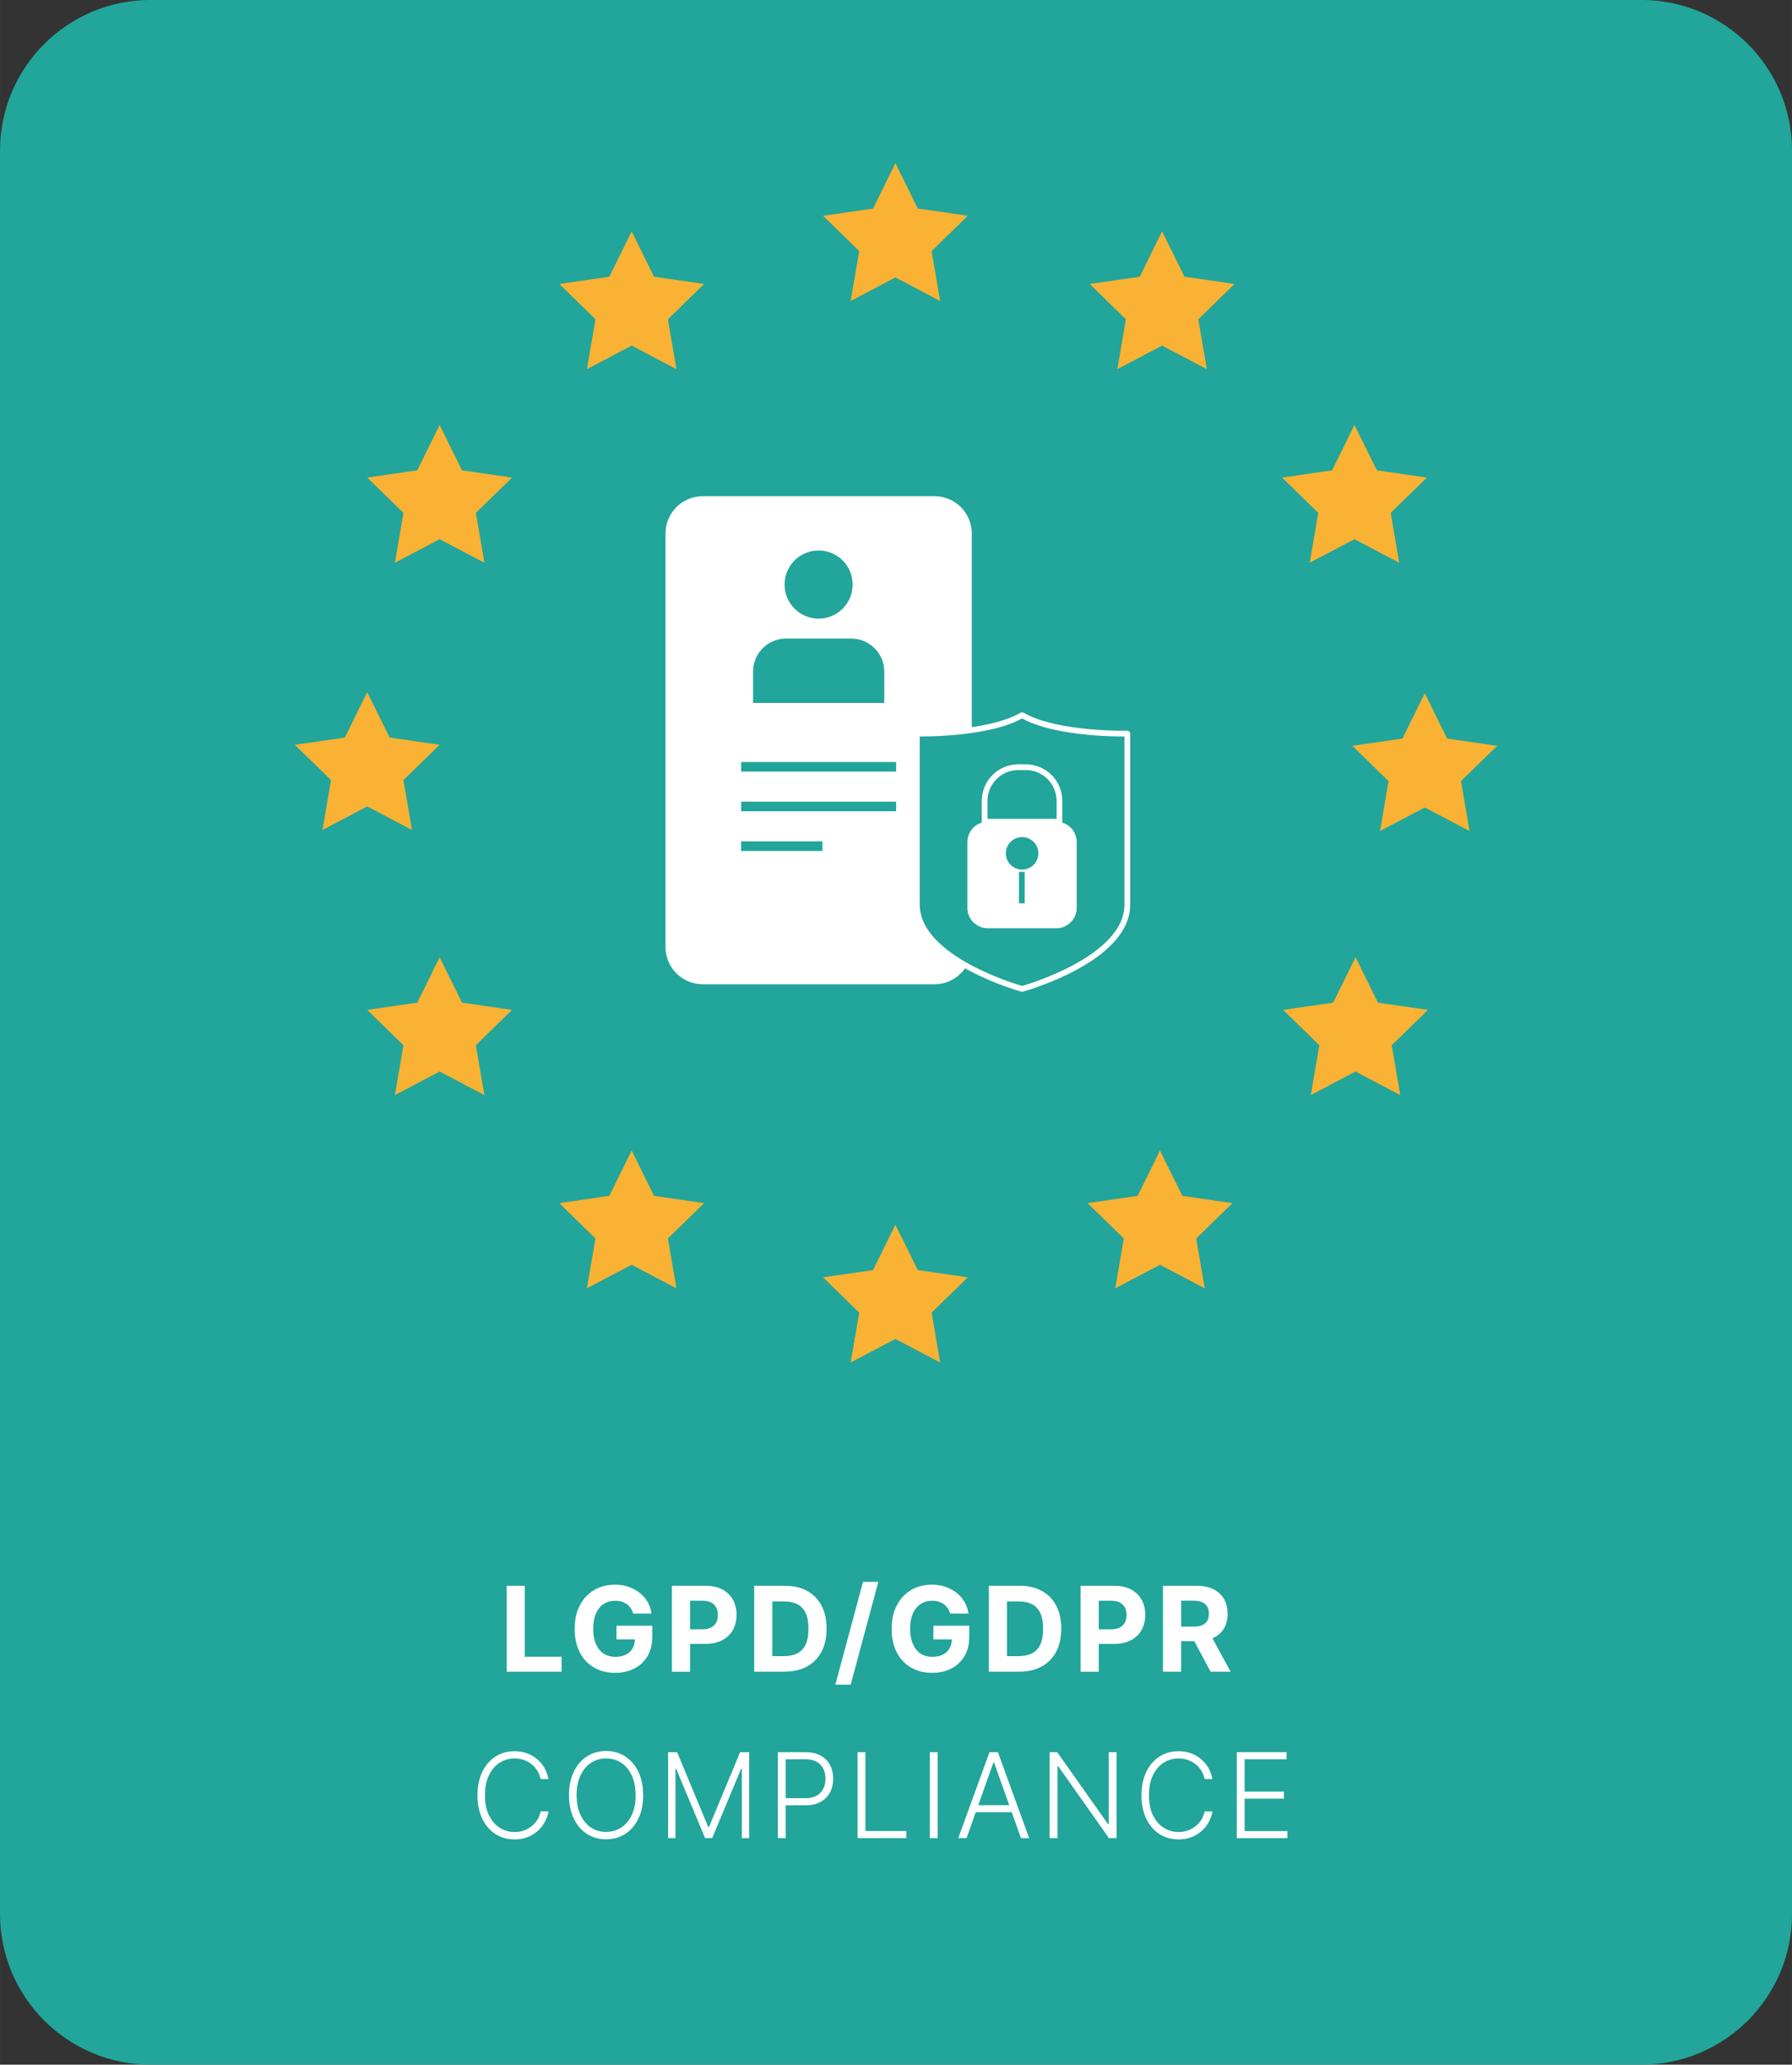 <?xml version="1.0" encoding="UTF-8"?> <!-- Creator: CorelDRAW --> <svg xmlns="http://www.w3.org/2000/svg" xmlns:xlink="http://www.w3.org/1999/xlink" xmlns:xodm="http://www.corel.com/coreldraw/odm/2003" xml:space="preserve" width="131.894mm" height="151.864mm" shape-rendering="geometricPrecision" text-rendering="geometricPrecision" image-rendering="optimizeQuality" fill-rule="evenodd" clip-rule="evenodd" viewBox="0 0 312.71 360.06"><rect x="0" y="0" width="312.71" height="360.06" fill="#333333" stroke="none"/> <g id="Camada_x0020_1">  <g id="_2088466625440"> <path fill="#22A59A" fill-rule="nonzero" d="M286.43 360.06l-260.14 0c-14.52,0 -26.29,-11.77 -26.29,-26.29l0 -307.49c0,-14.52 11.77,-26.29 26.29,-26.29l260.14 0c14.52,0 26.29,11.77 26.29,26.29l0 307.49c0,14.52 -11.77,26.29 -26.29,26.29z"></path> <path fill="white" fill-rule="nonzero" d="M88.42 291.53l0 -14.98 3.16 0 0 12.37 6.42 0 0 2.61 -9.58 0zm22.07 -10.13c-0.1,-0.36 -0.24,-0.68 -0.43,-0.95 -0.19,-0.27 -0.41,-0.51 -0.68,-0.7 -0.27,-0.19 -0.57,-0.34 -0.91,-0.44 -0.34,-0.1 -0.71,-0.15 -1.12,-0.15 -0.76,0 -1.44,0.19 -2.01,0.57 -0.58,0.38 -1.03,0.93 -1.35,1.66 -0.32,0.72 -0.48,1.61 -0.48,2.65 0,1.04 0.16,1.93 0.48,2.66 0.32,0.73 0.76,1.29 1.34,1.67 0.58,0.38 1.27,0.57 2.05,0.57 0.72,0 1.33,-0.13 1.84,-0.39 0.51,-0.25 0.9,-0.61 1.17,-1.09 0.27,-0.47 0.4,-1.02 0.4,-1.66l0.64 0.09 -3.86 0 0 -2.38 6.26 0 0 1.89c0,1.31 -0.27,2.45 -0.83,3.39 -0.55,0.95 -1.32,1.68 -2.29,2.18 -0.97,0.51 -2.1,0.76 -3.36,0.76 -1.4,0 -2.63,-0.31 -3.69,-0.93 -1.07,-0.62 -1.9,-1.5 -2.49,-2.65 -0.59,-1.15 -0.89,-2.51 -0.89,-4.09 0,-1.21 0.17,-2.3 0.53,-3.25 0.36,-0.95 0.85,-1.76 1.49,-2.43 0.64,-0.66 1.38,-1.17 2.23,-1.51 0.85,-0.34 1.77,-0.52 2.75,-0.52 0.85,0 1.64,0.12 2.37,0.37 0.73,0.25 1.38,0.6 1.95,1.04 0.57,0.45 1.03,0.98 1.4,1.59 0.36,0.62 0.59,1.3 0.69,2.04l-3.22 0zm6.76 10.13l0 -14.98 5.91 0c1.14,0 2.11,0.22 2.91,0.65 0.8,0.43 1.41,1.03 1.83,1.79 0.42,0.76 0.63,1.64 0.63,2.64 0,0.99 -0.22,1.87 -0.64,2.63 -0.43,0.76 -1.05,1.35 -1.86,1.78 -0.81,0.43 -1.8,0.64 -2.95,0.64l-3.76 0 0 -2.54 3.26 0c0.61,0 1.11,-0.11 1.51,-0.32 0.4,-0.21 0.69,-0.5 0.89,-0.88 0.19,-0.38 0.29,-0.81 0.29,-1.3 0,-0.5 -0.1,-0.93 -0.29,-1.31 -0.2,-0.37 -0.5,-0.67 -0.9,-0.87 -0.4,-0.2 -0.91,-0.31 -1.52,-0.31l-2.14 0 0 12.39 -3.16 0zm19.67 0l-5.31 0 0 -14.98 5.35 0c1.51,0 2.8,0.3 3.89,0.89 1.09,0.6 1.92,1.46 2.51,2.57 0.59,1.11 0.88,2.45 0.88,4.01 0,1.56 -0.29,2.9 -0.88,4.02 -0.59,1.12 -1.43,1.98 -2.52,2.58 -1.1,0.6 -2.4,0.9 -3.93,0.9zm-2.14 -2.71l2.01 0c0.93,0 1.72,-0.17 2.36,-0.5 0.64,-0.33 1.13,-0.85 1.45,-1.55 0.32,-0.71 0.48,-1.62 0.48,-2.73 0,-1.11 -0.16,-2.01 -0.48,-2.72 -0.33,-0.7 -0.81,-1.21 -1.45,-1.55 -0.64,-0.33 -1.42,-0.5 -2.36,-0.5l-2.02 0 0 9.55zm18.49 -12.96l-4.82 17.93 -2.68 0 4.83 -17.93 2.68 0zm12.53 5.54c-0.1,-0.36 -0.24,-0.68 -0.43,-0.95 -0.19,-0.27 -0.41,-0.51 -0.68,-0.7 -0.27,-0.19 -0.57,-0.34 -0.91,-0.44 -0.34,-0.1 -0.71,-0.15 -1.12,-0.15 -0.76,0 -1.44,0.19 -2.01,0.57 -0.58,0.38 -1.03,0.93 -1.35,1.66 -0.32,0.72 -0.48,1.61 -0.48,2.65 0,1.04 0.16,1.93 0.48,2.66 0.32,0.73 0.76,1.29 1.34,1.67 0.58,0.38 1.27,0.57 2.05,0.57 0.72,0 1.33,-0.13 1.84,-0.39 0.51,-0.25 0.9,-0.61 1.17,-1.09 0.27,-0.47 0.4,-1.02 0.4,-1.66l0.64 0.09 -3.86 0 0 -2.38 6.26 0 0 1.89c0,1.31 -0.27,2.45 -0.83,3.39 -0.55,0.95 -1.32,1.68 -2.29,2.18 -0.97,0.51 -2.1,0.76 -3.36,0.76 -1.4,0 -2.63,-0.31 -3.69,-0.93 -1.07,-0.62 -1.9,-1.5 -2.49,-2.65 -0.59,-1.15 -0.89,-2.51 -0.89,-4.09 0,-1.21 0.17,-2.3 0.53,-3.25 0.36,-0.95 0.85,-1.76 1.49,-2.43 0.64,-0.66 1.38,-1.17 2.23,-1.51 0.85,-0.34 1.77,-0.52 2.75,-0.52 0.85,0 1.64,0.12 2.37,0.37 0.73,0.25 1.38,0.6 1.95,1.04 0.57,0.45 1.03,0.98 1.4,1.59 0.36,0.62 0.59,1.3 0.69,2.04l-3.22 0zm12.07 10.13l-5.31 0 0 -14.98 5.35 0c1.51,0 2.8,0.3 3.89,0.89 1.09,0.6 1.92,1.46 2.51,2.57 0.59,1.11 0.88,2.45 0.88,4.01 0,1.56 -0.29,2.9 -0.88,4.02 -0.59,1.12 -1.43,1.98 -2.52,2.58 -1.1,0.6 -2.4,0.9 -3.93,0.9zm-2.14 -2.71l2.01 0c0.93,0 1.72,-0.17 2.36,-0.5 0.64,-0.33 1.13,-0.85 1.45,-1.55 0.32,-0.71 0.48,-1.62 0.48,-2.73 0,-1.11 -0.16,-2.01 -0.48,-2.72 -0.33,-0.7 -0.81,-1.21 -1.45,-1.55 -0.64,-0.33 -1.42,-0.5 -2.36,-0.5l-2.02 0 0 9.55zm12.84 2.71l0 -14.98 5.91 0c1.14,0 2.11,0.22 2.91,0.65 0.8,0.43 1.41,1.03 1.83,1.79 0.42,0.76 0.63,1.64 0.63,2.64 0,0.99 -0.22,1.87 -0.64,2.63 -0.43,0.76 -1.05,1.35 -1.86,1.78 -0.81,0.43 -1.8,0.64 -2.95,0.64l-3.76 0 0 -2.54 3.26 0c0.61,0 1.11,-0.11 1.51,-0.32 0.4,-0.21 0.69,-0.5 0.89,-0.88 0.19,-0.38 0.29,-0.81 0.29,-1.3 0,-0.5 -0.1,-0.93 -0.29,-1.31 -0.2,-0.37 -0.5,-0.67 -0.9,-0.87 -0.4,-0.2 -0.91,-0.31 -1.52,-0.31l-2.14 0 0 12.39 -3.16 0zm14.37 0l0 -14.98 5.91 0c1.13,0 2.1,0.2 2.9,0.6 0.8,0.4 1.41,0.97 1.84,1.7 0.42,0.74 0.63,1.6 0.63,2.59 0,1 -0.22,1.85 -0.64,2.56 -0.43,0.72 -1.05,1.26 -1.86,1.64 -0.81,0.38 -1.8,0.57 -2.95,0.57l-3.95 0 0 -2.54 3.44 0c0.6,0 1.1,-0.08 1.51,-0.25 0.4,-0.17 0.7,-0.41 0.9,-0.75 0.19,-0.33 0.29,-0.74 0.29,-1.24 0,-0.5 -0.1,-0.91 -0.29,-1.25 -0.2,-0.34 -0.5,-0.6 -0.9,-0.78 -0.4,-0.17 -0.91,-0.26 -1.52,-0.26l-2.14 0 0 12.39 -3.16 0zm8.09 -6.82l3.72 6.82 -3.5 0 -3.64 -6.82 3.41 0z"></path> <path fill="white" fill-rule="nonzero" d="M95.71 310.25l-1.37 0c-0.11,-0.51 -0.29,-0.99 -0.55,-1.42 -0.26,-0.44 -0.6,-0.82 -1,-1.14 -0.4,-0.33 -0.85,-0.58 -1.36,-0.76 -0.51,-0.18 -1.06,-0.27 -1.65,-0.27 -0.95,0 -1.8,0.25 -2.58,0.74 -0.78,0.5 -1.4,1.22 -1.87,2.17 -0.47,0.95 -0.7,2.12 -0.7,3.5 0,1.39 0.23,2.56 0.7,3.51 0.47,0.95 1.09,1.68 1.87,2.17 0.78,0.49 1.63,0.74 2.58,0.74 0.59,0 1.14,-0.09 1.65,-0.27 0.51,-0.18 0.96,-0.43 1.36,-0.76 0.4,-0.32 0.74,-0.71 1,-1.14 0.26,-0.44 0.45,-0.91 0.55,-1.42l1.37 0c-0.12,0.69 -0.35,1.33 -0.68,1.92 -0.33,0.59 -0.76,1.11 -1.27,1.55 -0.51,0.44 -1.1,0.79 -1.77,1.04 -0.67,0.25 -1.41,0.37 -2.21,0.37 -1.25,0 -2.37,-0.32 -3.34,-0.95 -0.97,-0.63 -1.74,-1.52 -2.29,-2.67 -0.55,-1.15 -0.83,-2.51 -0.83,-4.07 0,-1.56 0.28,-2.92 0.83,-4.07 0.55,-1.15 1.32,-2.04 2.29,-2.67 0.97,-0.63 2.09,-0.95 3.34,-0.95 0.8,0 1.53,0.12 2.21,0.37 0.67,0.25 1.25,0.6 1.77,1.04 0.51,0.45 0.94,0.96 1.27,1.55 0.33,0.59 0.56,1.23 0.68,1.93zm16.53 2.81c0,1.56 -0.27,2.92 -0.83,4.07 -0.55,1.16 -1.32,2.05 -2.29,2.68 -0.97,0.63 -2.09,0.95 -3.36,0.95 -1.26,0 -2.38,-0.32 -3.35,-0.95 -0.97,-0.63 -1.73,-1.52 -2.29,-2.68 -0.55,-1.15 -0.83,-2.51 -0.83,-4.07 0,-1.56 0.28,-2.92 0.83,-4.07 0.55,-1.15 1.32,-2.04 2.29,-2.68 0.97,-0.63 2.09,-0.95 3.34,-0.95 1.27,0 2.38,0.32 3.36,0.95 0.97,0.64 1.74,1.53 2.29,2.68 0.55,1.15 0.83,2.51 0.83,4.07zm-1.33 0c0,-1.34 -0.22,-2.49 -0.67,-3.45 -0.45,-0.96 -1.06,-1.69 -1.83,-2.19 -0.78,-0.51 -1.66,-0.76 -2.64,-0.76 -0.98,0 -1.86,0.25 -2.63,0.76 -0.78,0.51 -1.39,1.24 -1.84,2.19 -0.45,0.96 -0.68,2.11 -0.68,3.46 0,1.34 0.23,2.49 0.68,3.44 0.45,0.96 1.06,1.69 1.83,2.2 0.78,0.51 1.65,0.76 2.64,0.76 0.99,0 1.87,-0.26 2.64,-0.76 0.78,-0.51 1.39,-1.24 1.84,-2.19 0.45,-0.96 0.67,-2.11 0.67,-3.45zm5.67 -7.49l1.58 0 5.43 13.05 0.13 0 5.43 -13.05 1.58 0 0 14.98 -1.28 0 0 -12.09 -0.12 0 -5.05 12.09 -1.24 0 -5.05 -12.09 -0.12 0 0 12.09 -1.28 0 0 -14.98zm19.16 14.98l0 -14.98 4.83 0c1.06,0 1.95,0.2 2.67,0.61 0.71,0.41 1.25,0.96 1.62,1.66 0.36,0.69 0.54,1.48 0.54,2.35 0,0.87 -0.18,1.66 -0.54,2.36 -0.36,0.7 -0.9,1.25 -1.61,1.66 -0.71,0.41 -1.59,0.61 -2.65,0.61l-3.81 0 0 -1.23 3.76 0c0.79,0 1.44,-0.15 1.96,-0.44 0.52,-0.3 0.9,-0.7 1.16,-1.21 0.25,-0.51 0.38,-1.09 0.38,-1.75 0,-0.65 -0.13,-1.24 -0.38,-1.75 -0.26,-0.51 -0.64,-0.91 -1.16,-1.2 -0.52,-0.29 -1.18,-0.44 -1.97,-0.44l-3.43 0 0 13.75 -1.37 0zm13.91 0l0 -14.98 1.37 0 0 13.75 7.14 0 0 1.23 -8.5 0zm13.98 -14.98l0 14.98 -1.37 0 0 -14.98 1.37 0zm5.03 14.98l-1.44 0 5.45 -14.98 1.47 0 5.45 14.98 -1.43 0 -4.7 -13.2 -0.1 0 -4.69 13.2zm1.03 -5.74l7.43 0 0 1.23 -7.43 0 0 -1.23zm25.15 -9.24l0 14.98 -1.33 0 -8.85 -12.54 -0.12 0 0 12.54 -1.37 0 0 -14.98 1.32 0 8.87 12.55 0.12 0 0 -12.55 1.35 0zm16.74 4.68l-1.37 0c-0.11,-0.51 -0.29,-0.99 -0.55,-1.42 -0.26,-0.44 -0.6,-0.82 -1,-1.14 -0.4,-0.33 -0.85,-0.58 -1.36,-0.76 -0.51,-0.18 -1.06,-0.27 -1.65,-0.27 -0.95,0 -1.8,0.25 -2.58,0.74 -0.78,0.5 -1.4,1.22 -1.87,2.17 -0.47,0.95 -0.7,2.12 -0.7,3.5 0,1.39 0.23,2.56 0.7,3.51 0.47,0.95 1.09,1.68 1.87,2.17 0.78,0.49 1.63,0.74 2.58,0.74 0.59,0 1.14,-0.09 1.65,-0.27 0.51,-0.18 0.96,-0.43 1.36,-0.76 0.4,-0.32 0.74,-0.71 1,-1.14 0.26,-0.44 0.45,-0.91 0.55,-1.42l1.37 0c-0.12,0.69 -0.35,1.33 -0.68,1.92 -0.33,0.59 -0.76,1.11 -1.27,1.55 -0.51,0.44 -1.1,0.79 -1.77,1.04 -0.67,0.25 -1.41,0.37 -2.21,0.37 -1.25,0 -2.37,-0.32 -3.34,-0.95 -0.97,-0.63 -1.74,-1.52 -2.29,-2.67 -0.55,-1.15 -0.83,-2.51 -0.83,-4.07 0,-1.56 0.28,-2.92 0.83,-4.07 0.55,-1.15 1.32,-2.04 2.29,-2.67 0.97,-0.63 2.09,-0.95 3.34,-0.95 0.8,0 1.53,0.12 2.21,0.37 0.67,0.25 1.25,0.6 1.77,1.04 0.51,0.45 0.94,0.96 1.27,1.55 0.33,0.59 0.56,1.23 0.68,1.93zm4.25 10.3l0 -14.98 8.68 0 0 1.23 -7.32 0 0 5.64 6.86 0 0 1.23 -6.86 0 0 5.66 7.47 0 0 1.23 -8.83 0z"></path> <path fill="white" fill-rule="nonzero" d="M122.66 86.53c-3.62,0 -6.53,2.91 -6.53,6.53l0 72.06c0,3.62 2.91,6.53 6.53,6.53l40.39 0c2.4,0 4.49,-1.29 5.62,-3.21 -4.42,-2.46 -8.68,-6.03 -8.68,-10.67l0 -29.84c0,0 4.62,0.11 9.59,-0.62l0 -34.25c0,-3.62 -2.91,-6.53 -6.53,-6.53l-40.39 0z"></path> <path fill="#22A59A" fill-rule="nonzero" d="M142.85 96c3.28,0 5.94,2.66 5.94,5.94 0,3.28 -2.66,5.94 -5.94,5.94 -3.28,0 -5.94,-2.66 -5.94,-5.94 0,-3.28 2.66,-5.94 5.94,-5.94z"></path> <path fill="#22A59A" fill-rule="nonzero" d="M137.17 111.36l11.37 0c3.19,0 5.77,2.58 5.77,5.77l0 5.45 -22.9 0 0 -5.45c0,-3.19 2.58,-5.77 5.77,-5.77z"></path> <line fill="none" fill-rule="nonzero" stroke="#22A59A" stroke-width="1.67" stroke-miterlimit="10" x1="129.33" y1="133.72" x2="156.38" y2="133.72"></line> <line fill="none" fill-rule="nonzero" stroke="#22A59A" stroke-width="1.67" stroke-miterlimit="10" x1="129.33" y1="140.64" x2="156.38" y2="140.64"></line> <line fill="none" fill-rule="nonzero" stroke="#22A59A" stroke-width="1.67" stroke-miterlimit="10" x1="129.33" y1="147.57" x2="143.51" y2="147.57"></line> <path fill="none" fill-rule="nonzero" stroke="white" stroke-width="1" stroke-linecap="round" stroke-linejoin="round" stroke-miterlimit="14.302" d="M178.36 124.72c-6.07,3.5 -18.36,3.21 -18.36,3.21l0 29.84c0,9.64 18.36,14.69 18.36,14.69 0,0 18.36,-5.05 18.36,-14.69l0 -29.84c0,0 -12.3,0.29 -18.36,-3.21z"></path> <path fill="none" fill-rule="nonzero" stroke="white" stroke-width="1" stroke-linecap="round" stroke-linejoin="round" stroke-miterlimit="14.302" d="M177.71 133.79c-3.26,0 -5.89,2.63 -5.89,5.89l0 3.67c0.18,-0.03 0.37,-0.05 0.56,-0.05l11.94 0c0.19,0 0.38,0.02 0.56,0.05l0 -3.67c0,-3.26 -2.63,-5.89 -5.89,-5.89l-1.28 0z"></path> <path fill="white" fill-rule="nonzero" d="M172.38 143.3l11.94 0c1.98,0 3.57,1.59 3.57,3.57l0 11.44c0,1.98 -1.59,3.57 -3.57,3.57l-11.94 0c-1.98,0 -3.57,-1.59 -3.57,-3.57l0 -11.44c0,-1.98 1.59,-3.57 3.57,-3.57z"></path> <path fill="#22A59A" fill-rule="nonzero" d="M178.36 145.98c1.57,0 2.84,1.27 2.84,2.84 0,1.57 -1.27,2.83 -2.84,2.83 -1.57,0 -2.84,-1.27 -2.84,-2.83 0,-1.57 1.27,-2.84 2.84,-2.84z"></path> <line fill="none" fill-rule="nonzero" stroke="#22A59A" stroke-width="1" stroke-miterlimit="10" x1="178.31" y1="152.05" x2="178.31" y2="157.53"></line> <polygon fill="#F9B233" fill-rule="nonzero" points="156.25,28.45 160.16,36.37 168.89,37.63 162.57,43.79 164.06,52.49 156.25,48.38 148.44,52.49 149.94,43.79 143.62,37.63 152.35,36.37 "></polygon> <polygon fill="#F9B233" fill-rule="nonzero" points="64.08,120.71 67.99,128.62 76.72,129.89 70.4,136.04 71.89,144.74 64.08,140.63 56.27,144.74 57.77,136.04 51.45,129.89 60.18,128.62 "></polygon> <polygon fill="#F9B233" fill-rule="nonzero" points="156.25,213.58 160.16,221.49 168.89,222.76 162.57,228.91 164.06,237.61 156.25,233.5 148.44,237.61 149.94,228.91 143.62,222.76 152.35,221.49 "></polygon> <polygon fill="#F9B233" fill-rule="nonzero" points="248.63,120.89 252.53,128.8 261.26,130.07 254.95,136.23 256.44,144.92 248.63,140.82 240.82,144.92 242.31,136.23 235.99,130.07 244.73,128.8 "></polygon> <polygon fill="#F9B233" fill-rule="nonzero" points="202.79,40.35 206.7,48.26 215.43,49.52 209.11,55.68 210.6,64.38 202.79,60.27 194.98,64.38 196.47,55.68 190.16,49.52 198.89,48.26 "></polygon> <polygon fill="#F9B233" fill-rule="nonzero" points="110.23,40.35 114.13,48.26 122.87,49.52 116.55,55.68 118.04,64.38 110.23,60.27 102.42,64.38 103.91,55.68 97.6,49.52 106.33,48.26 "></polygon> <polygon fill="#F9B233" fill-rule="nonzero" points="202.42,200.64 206.33,208.55 215.06,209.82 208.74,215.98 210.23,224.67 202.42,220.57 194.61,224.67 196.11,215.98 189.79,209.82 198.52,208.55 "></polygon> <polygon fill="#F9B233" fill-rule="nonzero" points="110.23,200.64 114.13,208.55 122.87,209.82 116.55,215.98 118.04,224.67 110.23,220.57 102.42,224.67 103.91,215.98 97.6,209.82 106.33,208.55 "></polygon> <polygon fill="#F9B233" fill-rule="nonzero" points="236.55,166.94 240.45,174.85 249.18,176.12 242.86,182.28 244.35,190.97 236.55,186.87 228.74,190.97 230.23,182.28 223.91,176.12 232.64,174.85 "></polygon> <polygon fill="#F9B233" fill-rule="nonzero" points="76.72,166.94 80.62,174.85 89.35,176.12 83.04,182.28 84.53,190.97 76.72,186.87 68.91,190.97 70.4,182.28 64.08,176.12 72.81,174.85 "></polygon> <polygon fill="#F9B233" fill-rule="nonzero" points="236.36,74.11 240.27,82.02 249,83.29 242.68,89.44 244.17,98.14 236.36,94.03 228.55,98.14 230.04,89.44 223.73,83.29 232.46,82.02 "></polygon> <polygon fill="#F9B233" fill-rule="nonzero" points="76.72,74.11 80.62,82.02 89.35,83.29 83.04,89.44 84.53,98.14 76.72,94.03 68.91,98.14 70.4,89.44 64.08,83.29 72.81,82.02 "></polygon> </g> </g> </svg> 